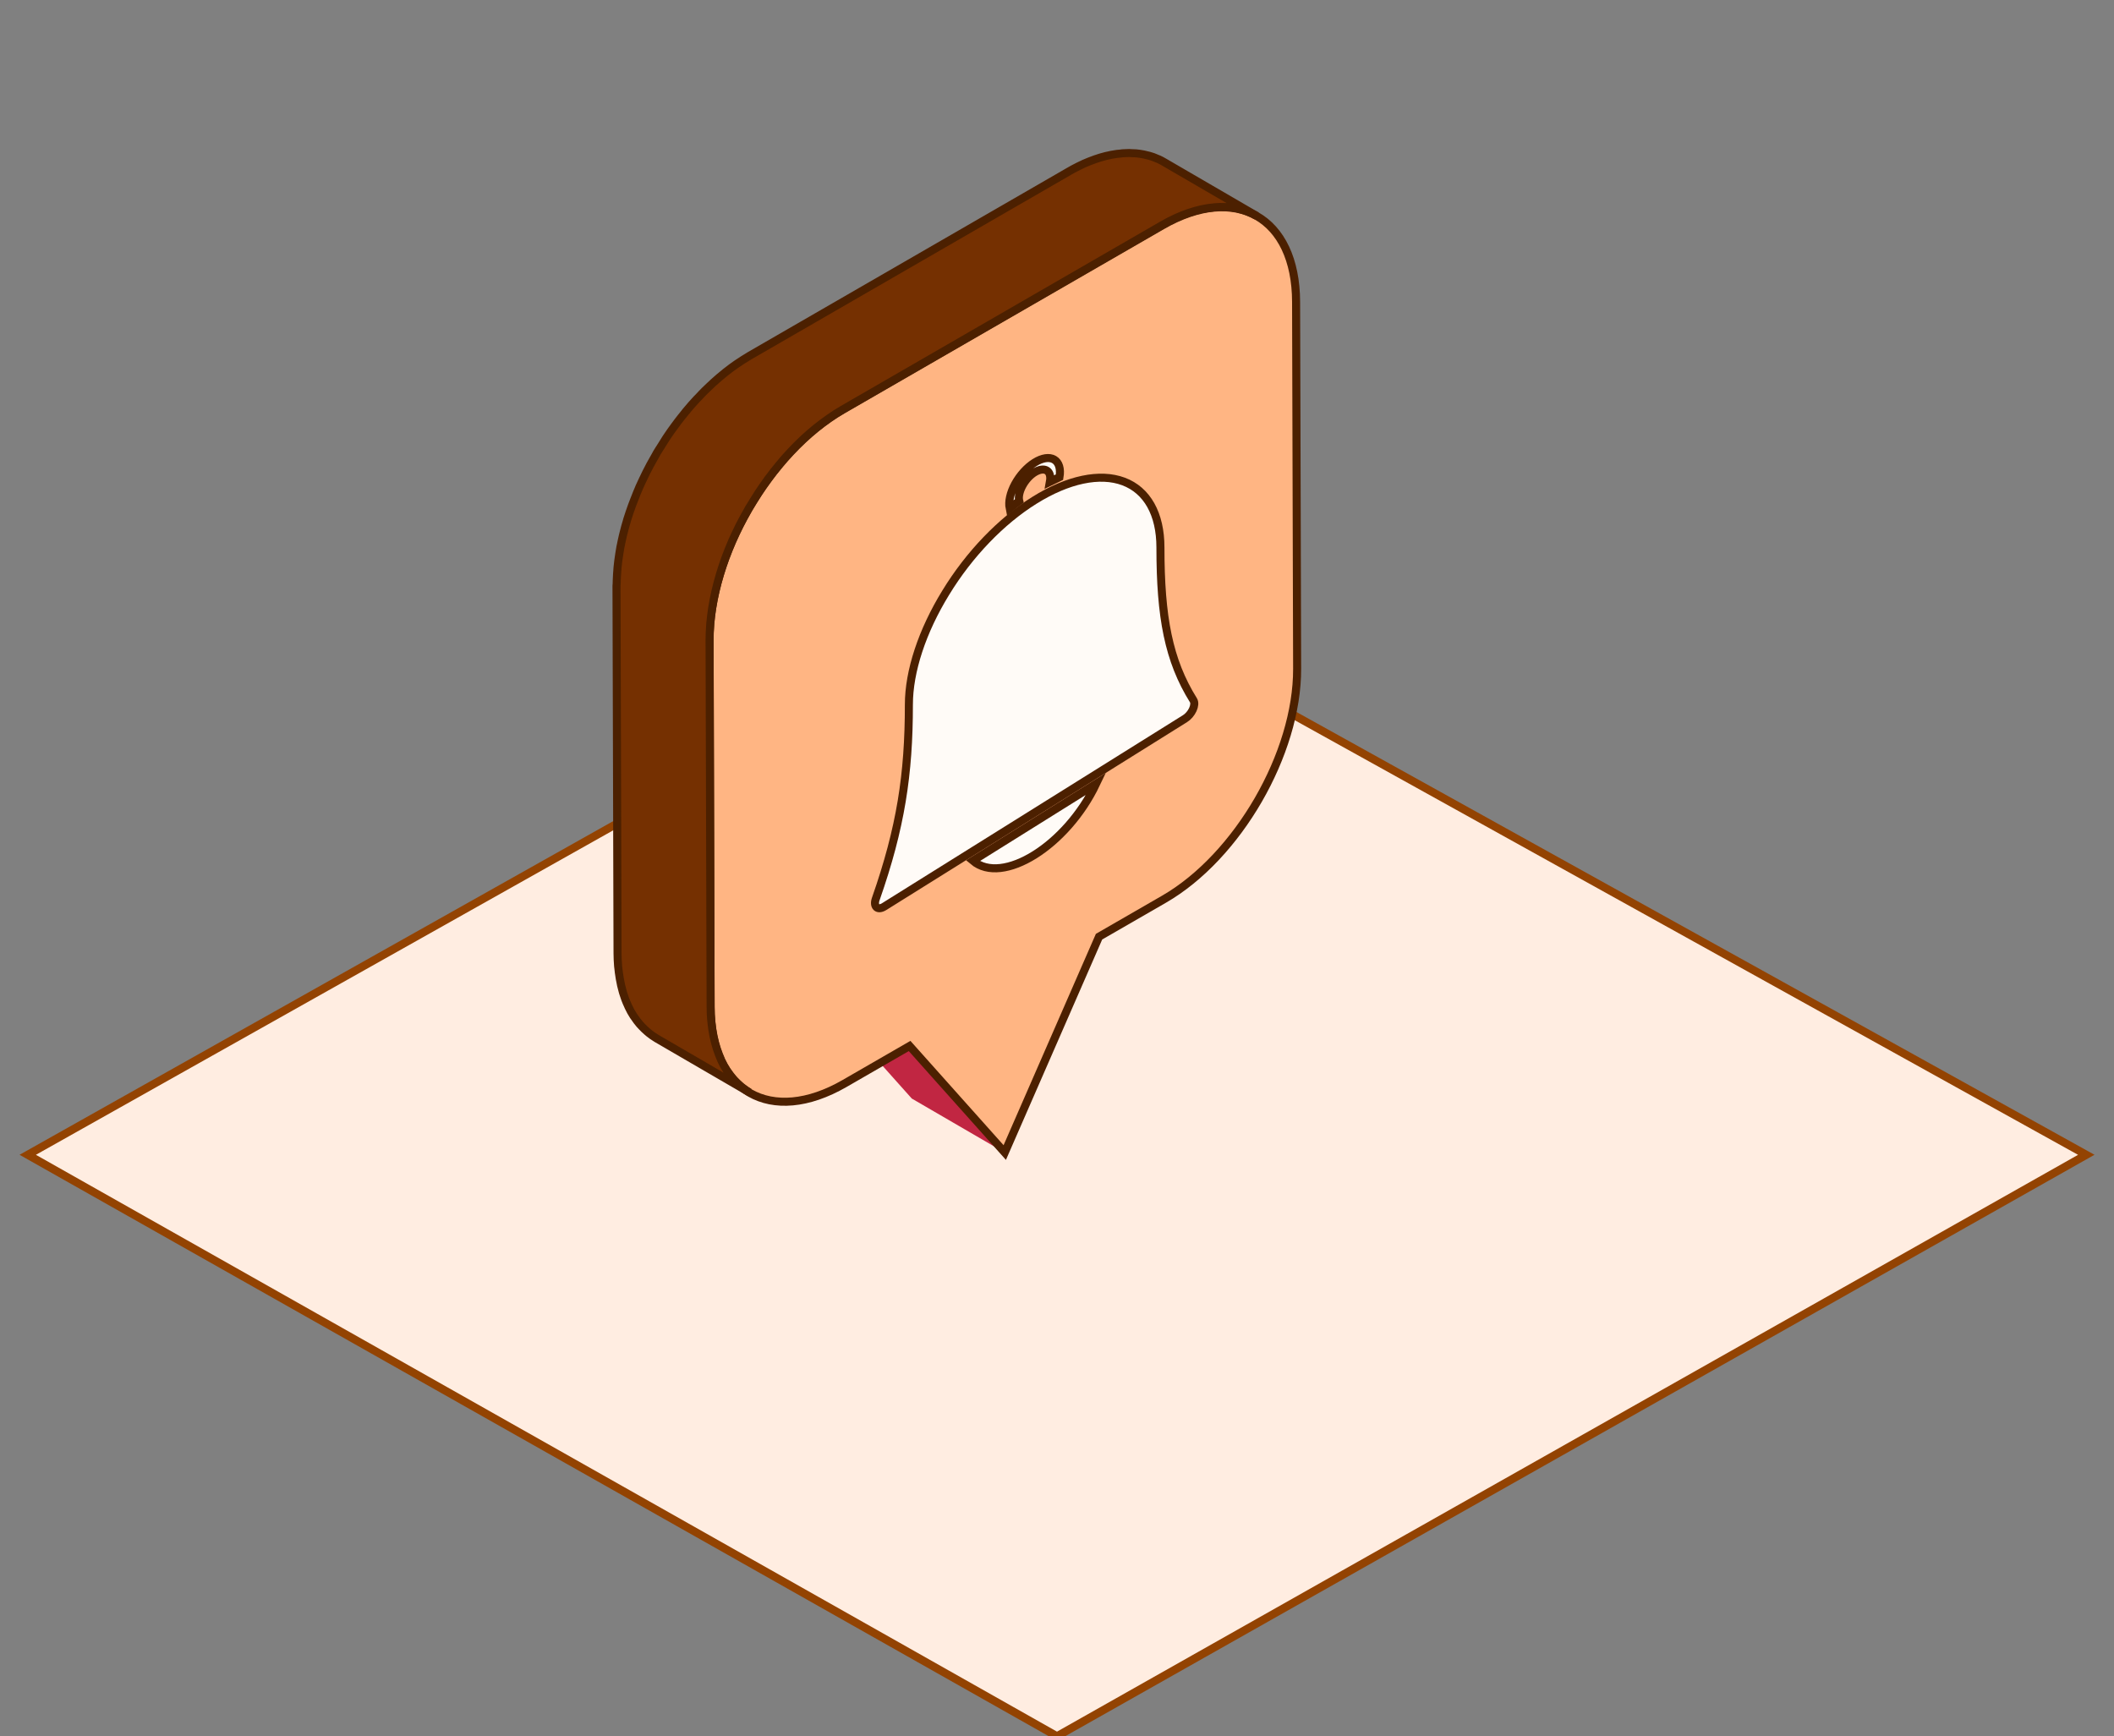 <?xml version="1.0" encoding="utf-8"?>
<!-- Generator: Adobe Illustrator 28.7.1, SVG Export Plug-In . SVG Version: 9.03 Build 54978)  -->
<svg version="1.0" id="Layer_1" xmlns="http://www.w3.org/2000/svg" xmlns:xlink="http://www.w3.org/1999/xlink" x="0px" y="0px"
	 viewBox="0 0 263.04 216.04" style="enable-background:new 0 0 263.04 216.04;" xml:space="preserve">
<rect x="0" y="0" width="263.04" height="216.04" fill="#808080" stroke="none"/>
<style type="text/css">
	.st0{fill:#FFEDE1;stroke:#934302;}
	.st1{fill:#C12642;}
	.st2{fill:#FFB583;stroke:#4C2000;}
	.st3{fill:#753001;stroke:#4C2000;}
	.st4{fill-rule:evenodd;clip-rule:evenodd;fill:#FFFBF7;stroke:#4C2000;}
</style>
<g>
	<g>
		<g>
			<polygon class="st0" points="131.52,216.04 259.59,143.69 130.69,72.17 3.45,143.69 			"/>
		</g>
	</g>
	<g>
		<g>
			<polygon class="st1" points="113.17,130.15 125.01,143.41 113.45,136.69 101.61,123.43 			"/>
			<g>
				<path class="st2" d="M104.86,50.99c-9.17,5.3-16.6,18.14-16.57,28.68l0.13,45.65c0.03,10.54,7.5,14.79,16.68,9.49l8.08-4.66
					l11.84,13.26l11.73-26.86l8.08-4.66c9.19-5.3,16.6-18.14,16.57-28.68l-0.13-45.65c-0.03-10.54-7.49-14.79-16.68-9.49
					L104.86,50.99z"/>
			</g>
			<path class="st3" d="M76.74,72.21c0.01-0.27,0.02-0.53,0.04-0.8c0.01-0.12,0.02-0.25,0.03-0.37c0-0.05,0.01-0.11,0.01-0.16
				c0.01-0.09,0.01-0.18,0.02-0.28c0.03-0.27,0.06-0.54,0.09-0.81c0.04-0.28,0.07-0.55,0.12-0.83c0-0.01,0-0.02,0-0.03
				s0-0.03,0.01-0.04c0.04-0.26,0.09-0.52,0.13-0.78c0.05-0.29,0.11-0.58,0.18-0.87c0.02-0.1,0.05-0.21,0.07-0.31
				c0.01-0.06,0.03-0.12,0.04-0.18c0.03-0.12,0.06-0.25,0.09-0.37c0.07-0.29,0.15-0.59,0.23-0.88c0.06-0.22,0.13-0.44,0.19-0.65
				c0.01-0.04,0.02-0.08,0.03-0.11c0.01-0.04,0.02-0.07,0.03-0.11c0.09-0.29,0.18-0.57,0.28-0.86c0.09-0.28,0.19-0.56,0.3-0.85
				c0.02-0.05,0.04-0.11,0.06-0.16c0.02-0.04,0.03-0.09,0.05-0.13c0.06-0.17,0.13-0.35,0.2-0.52c0.11-0.27,0.21-0.54,0.32-0.81
				c0.08-0.2,0.17-0.39,0.25-0.59c0.01-0.03,0.03-0.06,0.04-0.1c0.02-0.04,0.03-0.07,0.05-0.11c0.12-0.27,0.24-0.54,0.37-0.8
				c0.14-0.29,0.28-0.58,0.42-0.87c0.02-0.05,0.05-0.09,0.07-0.14c0.03-0.06,0.06-0.12,0.09-0.17c0.12-0.23,0.23-0.45,0.35-0.68
				c0.16-0.29,0.32-0.58,0.49-0.87c0.08-0.14,0.16-0.29,0.24-0.43c0.03-0.06,0.06-0.11,0.09-0.17c0.14-0.25,0.31-0.48,0.46-0.73
				c0.22-0.36,0.44-0.72,0.67-1.07c0.04-0.06,0.07-0.11,0.11-0.17c0.34-0.51,0.69-1.01,1.05-1.49c0,0,0-0.01,0.01-0.01
				c0.24-0.33,0.48-0.65,0.73-0.96c0.21-0.26,0.41-0.52,0.62-0.77l0.01-0.01c0,0,0,0,0-0.01c0.21-0.25,0.43-0.51,0.64-0.75
				s0.43-0.48,0.65-0.72c0.04-0.04,0.07-0.08,0.11-0.11c0.04-0.04,0.08-0.08,0.12-0.12c0.15-0.16,0.3-0.32,0.45-0.48
				c0.23-0.24,0.46-0.47,0.7-0.69c0.07-0.07,0.15-0.14,0.22-0.21c0.06-0.05,0.11-0.1,0.17-0.16c0.11-0.11,0.23-0.22,0.34-0.32
				c0.24-0.22,0.49-0.44,0.74-0.65c0.11-0.09,0.22-0.18,0.33-0.27c0.06-0.05,0.11-0.09,0.17-0.14c0.08-0.07,0.16-0.13,0.24-0.2
				c0.24-0.19,0.48-0.38,0.73-0.56c0.18-0.13,0.36-0.25,0.53-0.38c0.03-0.02,0.07-0.05,0.1-0.07c0.03-0.02,0.06-0.04,0.09-0.06
				c0.23-0.16,0.47-0.32,0.71-0.47c0.23-0.15,0.47-0.29,0.7-0.43c0.05-0.03,0.11-0.06,0.16-0.1L133,21.33
				c0.18-0.1,0.35-0.2,0.53-0.3c0.23-0.12,0.46-0.24,0.68-0.35c0.15-0.07,0.29-0.14,0.44-0.21c0.03-0.02,0.07-0.03,0.1-0.05
				c0.04-0.02,0.09-0.04,0.13-0.06c0.22-0.1,0.45-0.19,0.67-0.28c0.23-0.09,0.45-0.17,0.67-0.25c0.04-0.01,0.07-0.02,0.11-0.04
				c0.03-0.01,0.07-0.02,0.1-0.03c0.15-0.05,0.3-0.1,0.45-0.15c0.23-0.07,0.46-0.13,0.69-0.19c0.11-0.03,0.22-0.05,0.32-0.07
				c0.05-0.01,0.1-0.02,0.14-0.03c0.07-0.02,0.14-0.03,0.21-0.05c0.25-0.05,0.49-0.09,0.73-0.12c0.15-0.02,0.29-0.03,0.44-0.04
				c0.05-0.01,0.1-0.01,0.15-0.02c0.05,0,0.1-0.01,0.15-0.02c0.26-0.02,0.52-0.03,0.78-0.03c0.11,0,0.22,0.01,0.33,0.02
				c0.09,0,0.17,0.01,0.26,0.01c0.09,0.01,0.18,0,0.27,0.01c0.33,0.03,0.65,0.08,0.96,0.14c0.01,0,0.01,0,0.02,0
				c0.07,0.01,0.13,0.04,0.19,0.05c0.32,0.07,0.65,0.15,0.95,0.26c0.02,0.01,0.05,0.02,0.07,0.03c0.44,0.16,0.87,0.35,1.27,0.59
				l11.56,6.72c-0.4-0.23-0.83-0.43-1.27-0.59c-0.33-0.12-0.67-0.22-1.02-0.3c-0.07-0.01-0.13-0.04-0.19-0.05
				c-0.4-0.08-0.82-0.13-1.24-0.16c-0.09-0.01-0.17-0.01-0.26-0.01c-0.41-0.02-0.83-0.01-1.26,0.03c-0.05,0-0.1,0.01-0.15,0.02
				c-0.45,0.04-0.91,0.11-1.38,0.21c-0.05,0.01-0.1,0.02-0.14,0.03c-0.48,0.11-0.97,0.24-1.46,0.41c-0.03,0.01-0.07,0.02-0.1,0.03
				c-0.52,0.18-1.05,0.39-1.58,0.63c-0.03,0.02-0.07,0.03-0.1,0.05c-0.54,0.25-1.09,0.53-1.65,0.86l-39.72,22.93
				c-0.56,0.32-1.12,0.68-1.66,1.06c-0.03,0.02-0.07,0.05-0.1,0.07c-0.51,0.36-1.01,0.73-1.51,1.13c-0.06,0.04-0.11,0.09-0.17,0.14
				c-0.48,0.39-0.95,0.8-1.41,1.23c-0.06,0.05-0.11,0.1-0.17,0.16c-0.47,0.44-0.93,0.9-1.38,1.38c-0.04,0.04-0.08,0.08-0.11,0.12
				c-0.48,0.51-0.95,1.04-1.4,1.59c0,0.01-0.01,0.01-0.01,0.02c-0.47,0.56-0.92,1.14-1.36,1.73c0,0,0,0,0,0.01l0,0
				c-0.4,0.54-0.78,1.1-1.16,1.66c-0.23,0.35-0.45,0.71-0.67,1.07c-0.18,0.3-0.37,0.59-0.55,0.89c-0.08,0.14-0.16,0.29-0.24,0.43
				c-0.29,0.51-0.57,1.03-0.84,1.55c-0.03,0.06-0.06,0.11-0.09,0.17c-0.32,0.64-0.62,1.28-0.91,1.92c-0.01,0.03-0.03,0.06-0.04,0.1
				c-0.28,0.64-0.53,1.28-0.77,1.92c-0.02,0.04-0.03,0.09-0.05,0.13c-0.24,0.66-0.46,1.32-0.66,1.98c-0.01,0.04-0.02,0.08-0.03,0.11
				c-0.19,0.64-0.36,1.27-0.51,1.91c-0.01,0.06-0.03,0.12-0.04,0.18c-0.15,0.65-0.28,1.31-0.38,1.96c0,0.01,0,0.02-0.01,0.03
				c-0.1,0.66-0.18,1.31-0.24,1.95c0,0.05-0.01,0.11-0.01,0.16c-0.05,0.65-0.08,1.29-0.08,1.92l0.13,45.65
				c0,0.63,0.03,1.24,0.09,1.82c0,0.05,0.01,0.1,0.02,0.15c0.05,0.54,0.13,1.05,0.23,1.55c0.01,0.07,0.03,0.13,0.04,0.2
				c0.1,0.48,0.22,0.94,0.36,1.38c0.03,0.08,0.05,0.16,0.08,0.24c0.14,0.41,0.29,0.81,0.46,1.19c0.02,0.04,0.03,0.09,0.05,0.13
				c0.2,0.43,0.42,0.83,0.67,1.21c0.03,0.05,0.07,0.09,0.1,0.14c0.2,0.3,0.42,0.58,0.64,0.85c0.08,0.1,0.17,0.19,0.25,0.28
				c0.2,0.21,0.41,0.41,0.62,0.6c0.09,0.08,0.18,0.16,0.27,0.23c0.31,0.24,0.62,0.47,0.96,0.67l-11.56-6.72
				c-0.34-0.2-0.65-0.42-0.96-0.67c-0.09-0.07-0.18-0.15-0.27-0.23c-0.22-0.19-0.42-0.39-0.62-0.6c-0.09-0.09-0.17-0.18-0.26-0.28
				c-0.23-0.27-0.44-0.55-0.64-0.85c-0.03-0.05-0.07-0.1-0.11-0.15c-0.01-0.01-0.02-0.02-0.02-0.03c-0.23-0.36-0.44-0.73-0.63-1.14
				c-0.01-0.01-0.01-0.03-0.02-0.04c-0.02-0.04-0.03-0.08-0.05-0.13c-0.12-0.25-0.23-0.51-0.33-0.78c-0.05-0.13-0.09-0.27-0.14-0.41
				c-0.03-0.08-0.06-0.16-0.08-0.24c-0.02-0.07-0.05-0.14-0.07-0.22c-0.08-0.27-0.15-0.56-0.22-0.85c-0.02-0.1-0.04-0.21-0.06-0.31
				c-0.01-0.07-0.03-0.13-0.04-0.2c-0.02-0.1-0.04-0.2-0.06-0.3c-0.04-0.26-0.08-0.52-0.12-0.79c-0.02-0.15-0.03-0.3-0.05-0.45
				c-0.01-0.05-0.01-0.1-0.02-0.15c-0.01-0.06-0.01-0.13-0.02-0.19c-0.02-0.26-0.04-0.52-0.05-0.78s-0.02-0.53-0.02-0.8
				c0-0.02,0-0.03,0-0.05l-0.13-45.65C76.73,72.71,76.74,72.46,76.74,72.21z"/>
		</g>
	</g>
	<g>
		<path class="st4" d="M130.64,59.94c0.12-0.66-0.02-1.17-0.39-1.39c-0.37-0.23-0.93-0.14-1.52,0.22s-1.15,0.99-1.52,1.68
			c-0.37,0.69-0.52,1.39-0.39,1.89c-0.4,0.3-0.8,0.6-1.19,0.92c-0.17-0.82,0.07-1.93,0.67-3.03s1.49-2.08,2.43-2.67
			s1.83-0.73,2.43-0.38c0.6,0.35,0.85,1.15,0.67,2.19C131.44,59.55,131.04,59.74,130.64,59.94L130.64,59.94z"/>
		<path class="st4" d="M136.4,97.51c-3.68,7.72-11.67,12.71-15.35,9.59L136.4,97.51z"/>
		<path class="st4" d="M128.73,62.24c4.15-2.59,8.13-3.43,11.07-2.33s4.59,4.05,4.59,8.21c0,8.66,1.01,14.05,4.11,19.02l0,0
			c0.16,0.26,0.13,0.69-0.08,1.15c-0.21,0.46-0.58,0.89-0.97,1.13l-37.42,23.38c-0.39,0.25-0.76,0.28-0.97,0.08
			c-0.21-0.2-0.25-0.59-0.08-1.05c3.1-8.85,4.11-15.49,4.11-24.15l0,0c0-4.15,1.65-9.16,4.59-13.94
			C120.59,68.97,124.57,64.83,128.73,62.24L128.73,62.24z"/>
	</g>
</g>
</svg>

